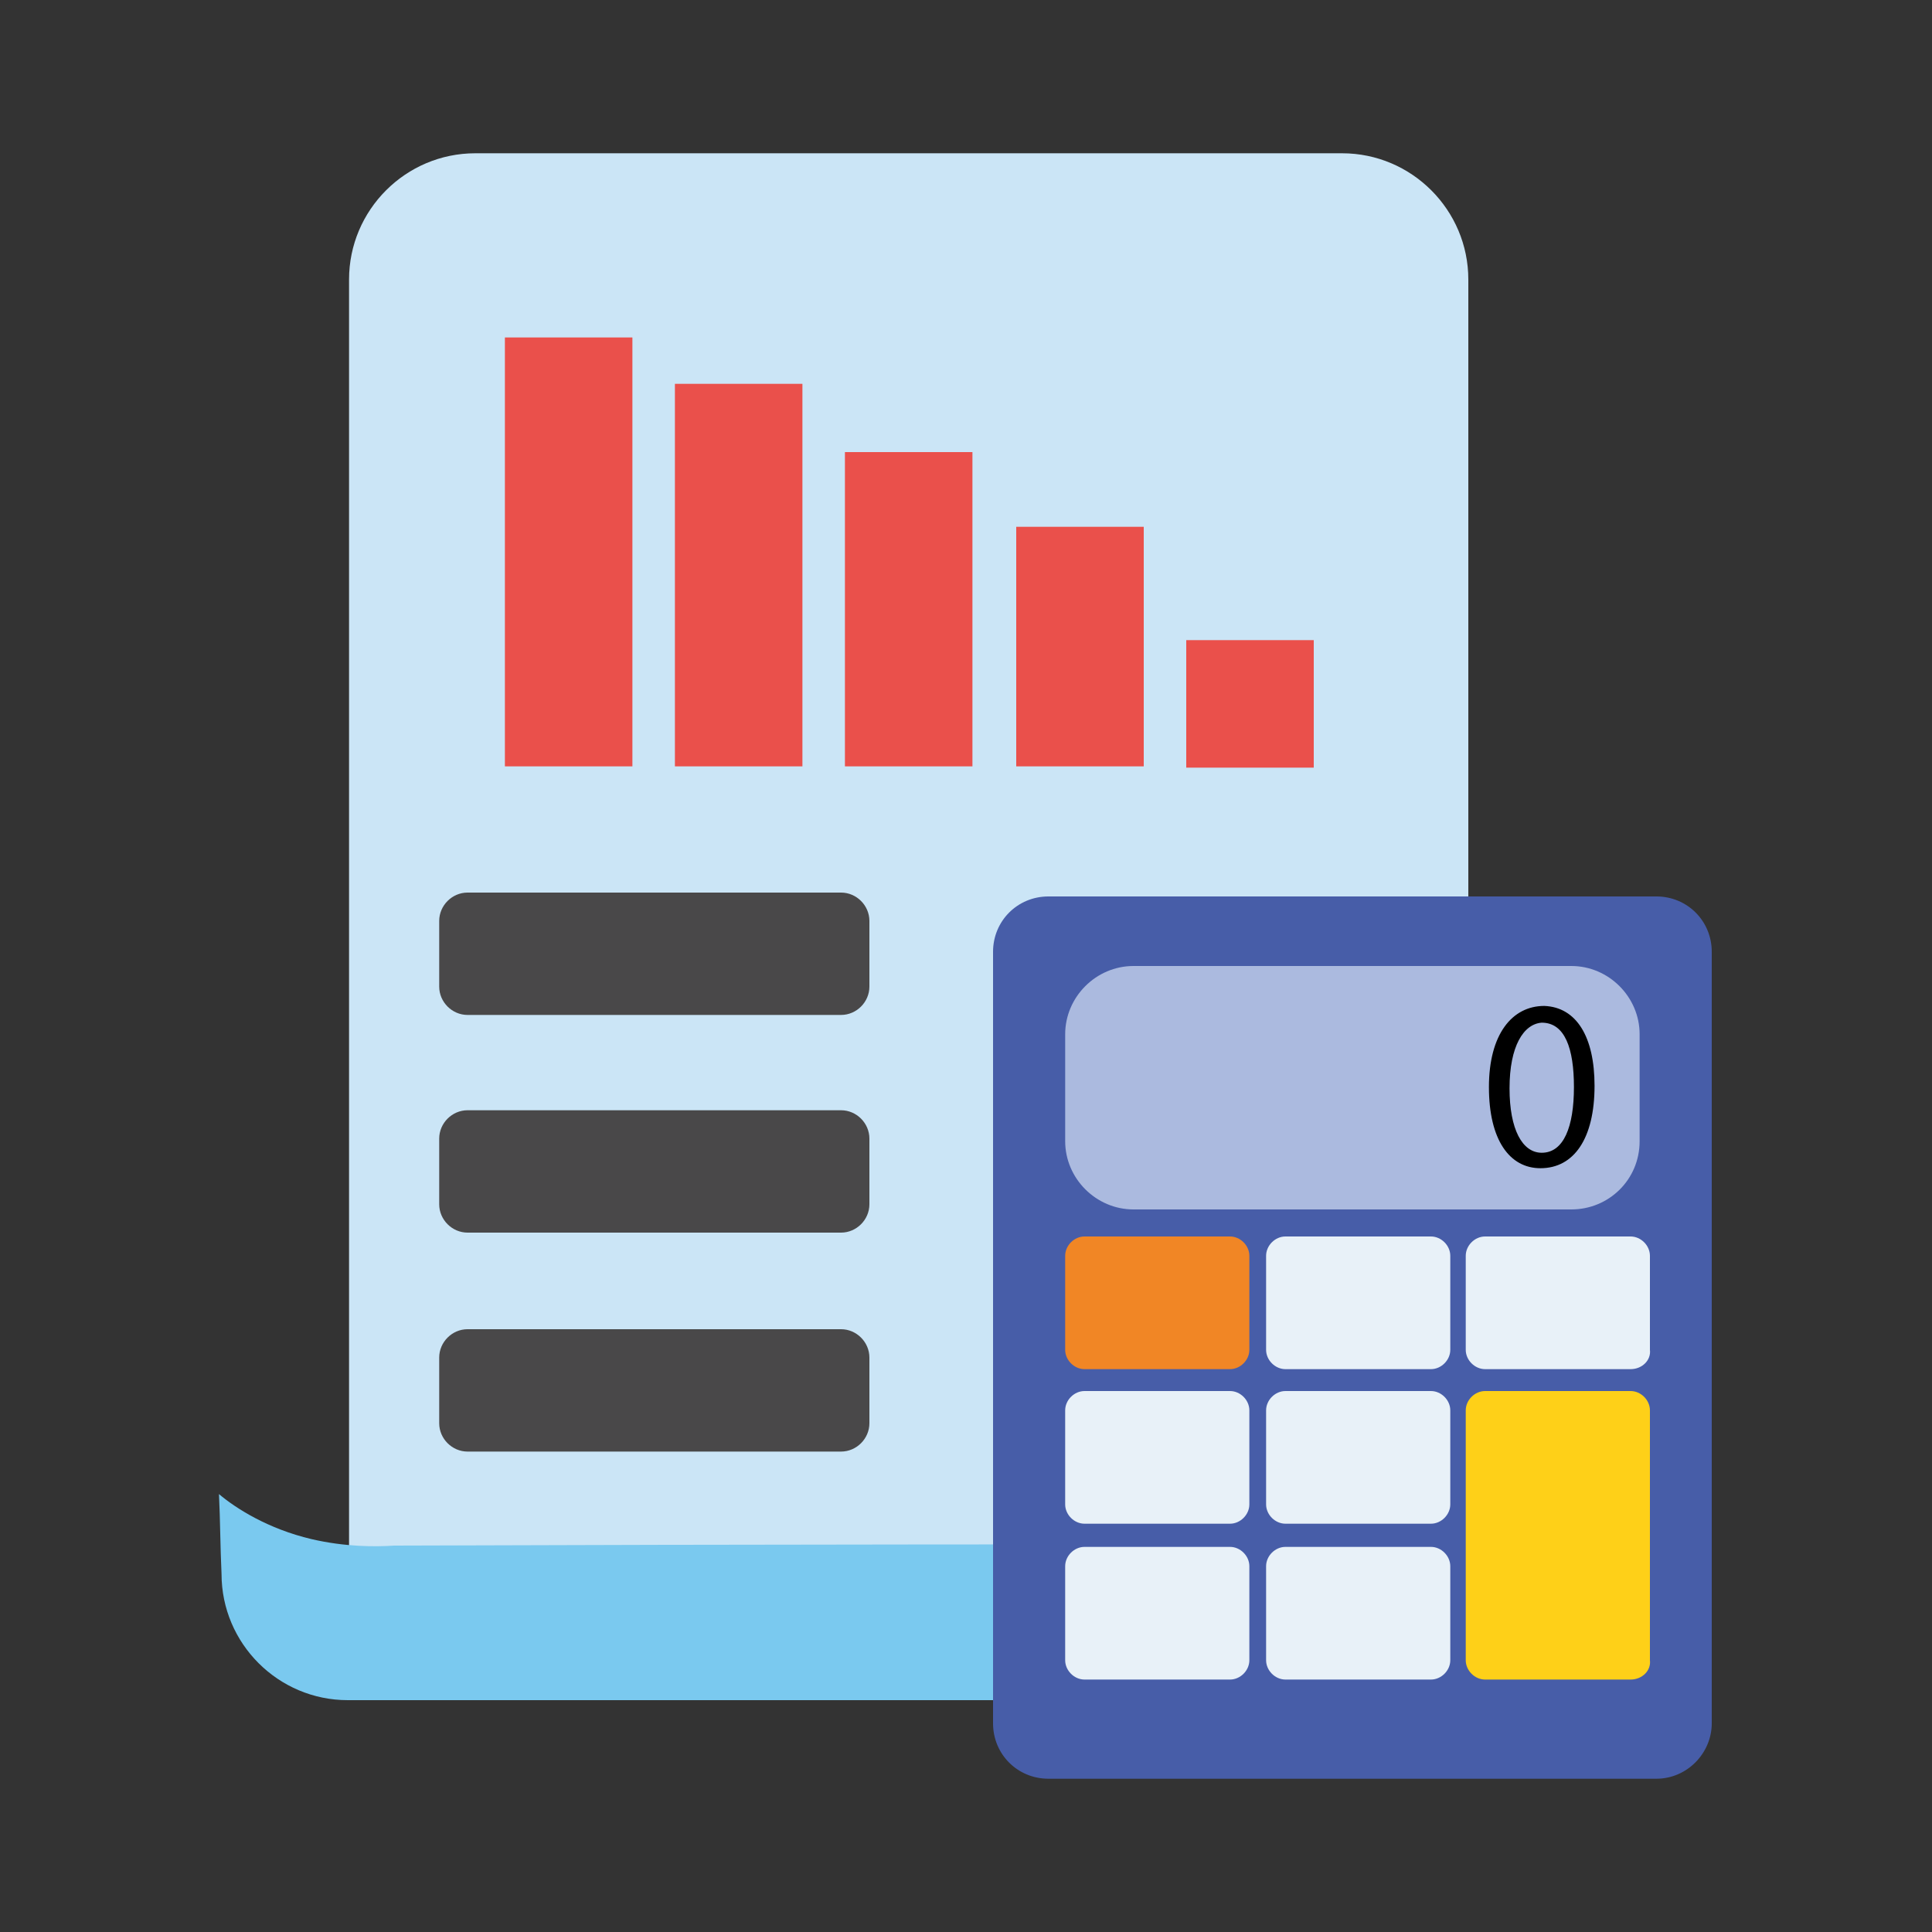 <?xml version="1.0" encoding="utf-8"?>
<!-- Generator: Adobe Illustrator 24.3.0, SVG Export Plug-In . SVG Version: 6.00 Build 0)  -->
<svg version="1.1" id="Layer_1" xmlns="http://www.w3.org/2000/svg" xmlns:xlink="http://www.w3.org/1999/xlink" x="0px" y="0px"
	 viewBox="0 0 150 150" style="enable-background:new 0 0 150 150;" xml:space="preserve">
<rect x="0" y="0" width="150" height="150" fill="#333333" stroke="none"/>
<style type="text/css">
	.st0{fill:#CBE5F6;}
	.st1{fill:#7AC9EF;}
	.st2{fill:#475DA8;}
	.st3{fill:#ABBADF;}
	.st4{fill:#F18625;}
	.st5{fill:#E8F1F8;}
	.st6{fill:#FED018;}
	.st7{fill:#494849;}
	.st8{fill:#EA504B;}
</style>
<g>
	<path class="st0" d="M104.2,131.7H36.9c-5.4,0-9.8-4.4-9.8-9.8V21.7c0-5.4,4.4-9.8,9.8-9.8h67.3c5.4,0,9.8,4.4,9.8,9.8v100.2
		C114,127.3,109.6,131.7,104.2,131.7z"/>
	<path class="st1" d="M112.6,119.9v2.3c0,5.4-4.4,9.8-9.8,9.8H27c-5.4,0-9.8-4.4-9.8-9.8c-0.1-2.1-0.1-4.2-0.2-6.2
		c1.3,1.1,3.8,2.7,7.2,3.5c2.6,0.6,4.9,0.6,6.4,0.5C58,119.9,85.3,119.9,112.6,119.9z"/>
	<path class="st2" d="M128.6,138.1H81.4c-2.4,0-4.3-1.9-4.3-4.3V73.9c0-2.4,1.9-4.3,4.3-4.3h47.2c2.4,0,4.3,1.9,4.3,4.3v59.9
		C132.9,136.1,131,138.1,128.6,138.1z"/>
	<path class="st3" d="M122,93.9H88c-2.9,0-5.3-2.4-5.3-5.3v-8.3c0-2.9,2.4-5.3,5.3-5.3H122c2.9,0,5.3,2.4,5.3,5.3v8.3
		C127.3,91.6,124.9,93.9,122,93.9z"/>
	<path class="st4" d="M95.5,106.3H84.2c-0.8,0-1.5-0.7-1.5-1.5v-7.3c0-0.8,0.7-1.5,1.5-1.5h11.3c0.8,0,1.5,0.7,1.5,1.5v7.3
		C97,105.6,96.3,106.3,95.5,106.3z"/>
	<path class="st5" d="M111.1,106.3H99.8c-0.8,0-1.5-0.7-1.5-1.5v-7.3c0-0.8,0.7-1.5,1.5-1.5h11.3c0.8,0,1.5,0.7,1.5,1.5v7.3
		C112.6,105.6,111.9,106.3,111.1,106.3z"/>
	<path class="st5" d="M126.6,106.3h-11.3c-0.8,0-1.5-0.7-1.5-1.5v-7.3c0-0.8,0.7-1.5,1.5-1.5h11.3c0.8,0,1.5,0.7,1.5,1.5v7.3
		C128.2,105.6,127.5,106.3,126.6,106.3z"/>
	<path class="st5" d="M95.5,118.3H84.2c-0.8,0-1.5-0.7-1.5-1.5v-7.3c0-0.8,0.7-1.5,1.5-1.5h11.3c0.8,0,1.5,0.7,1.5,1.5v7.3
		C97,117.6,96.3,118.3,95.5,118.3z"/>
	<path class="st5" d="M111.1,118.3H99.8c-0.8,0-1.5-0.7-1.5-1.5v-7.3c0-0.8,0.7-1.5,1.5-1.5h11.3c0.8,0,1.5,0.7,1.5,1.5v7.3
		C112.6,117.6,111.9,118.3,111.1,118.3z"/>
	<path class="st5" d="M95.5,130.4H84.2c-0.8,0-1.5-0.7-1.5-1.5v-7.3c0-0.8,0.7-1.5,1.5-1.5h11.3c0.8,0,1.5,0.7,1.5,1.5v7.3
		C97,129.7,96.3,130.4,95.5,130.4z"/>
	<path class="st5" d="M111.1,130.4H99.8c-0.8,0-1.5-0.7-1.5-1.5v-7.3c0-0.8,0.7-1.5,1.5-1.5h11.3c0.8,0,1.5,0.7,1.5,1.5v7.3
		C112.6,129.7,111.9,130.4,111.1,130.4z"/>
	<path class="st6" d="M126.6,130.4h-11.3c-0.8,0-1.5-0.7-1.5-1.5v-19.4c0-0.8,0.7-1.5,1.5-1.5h11.3c0.8,0,1.5,0.7,1.5,1.5v19.4
		C128.2,129.7,127.5,130.4,126.6,130.4z"/>
	<path class="st7" d="M65.3,112.7h-29c-1.2,0-2.2-1-2.2-2.2v-5.1c0-1.2,1-2.2,2.2-2.2h29c1.2,0,2.2,1,2.2,2.2v5.1
		C67.5,111.7,66.5,112.7,65.3,112.7z"/>
	<path class="st7" d="M65.3,95.7h-29c-1.2,0-2.2-1-2.2-2.2v-5.1c0-1.2,1-2.2,2.2-2.2h29c1.2,0,2.2,1,2.2,2.2v5.1
		C67.5,94.7,66.5,95.7,65.3,95.7z"/>
	<path class="st7" d="M65.3,78.8h-29c-1.2,0-2.2-1-2.2-2.2v-5.1c0-1.2,1-2.2,2.2-2.2h29c1.2,0,2.2,1,2.2,2.2v5.1
		C67.5,77.8,66.5,78.8,65.3,78.8z"/>
	<g>
		<g>
			<rect x="39.2" y="26.2" class="st8" width="9.9" height="33.3"/>
			<rect x="52.4" y="29.8" class="st8" width="9.9" height="29.7"/>
			<rect x="65.6" y="35.1" class="st8" width="9.9" height="24.4"/>
			<rect x="78.9" y="40.9" class="st8" width="9.9" height="18.6"/>
			<rect x="92.1" y="49.7" class="st8" width="9.9" height="9.9"/>
		</g>
	</g>
	<g>
		<path d="M123.8,84.3c0,4.1-1.6,6.4-4.2,6.4c-2.4,0-4-2.2-4-6.3c0-4.1,1.8-6.3,4.3-6.3C122.4,78.2,123.8,80.5,123.8,84.3z
			 M117.2,84.5c0,3.2,1,5,2.5,5c1.7,0,2.5-2,2.5-5.1c0-3-0.7-5-2.5-5C118.3,79.5,117.2,81.2,117.2,84.5z"/>
	</g>
</g>
</svg>
